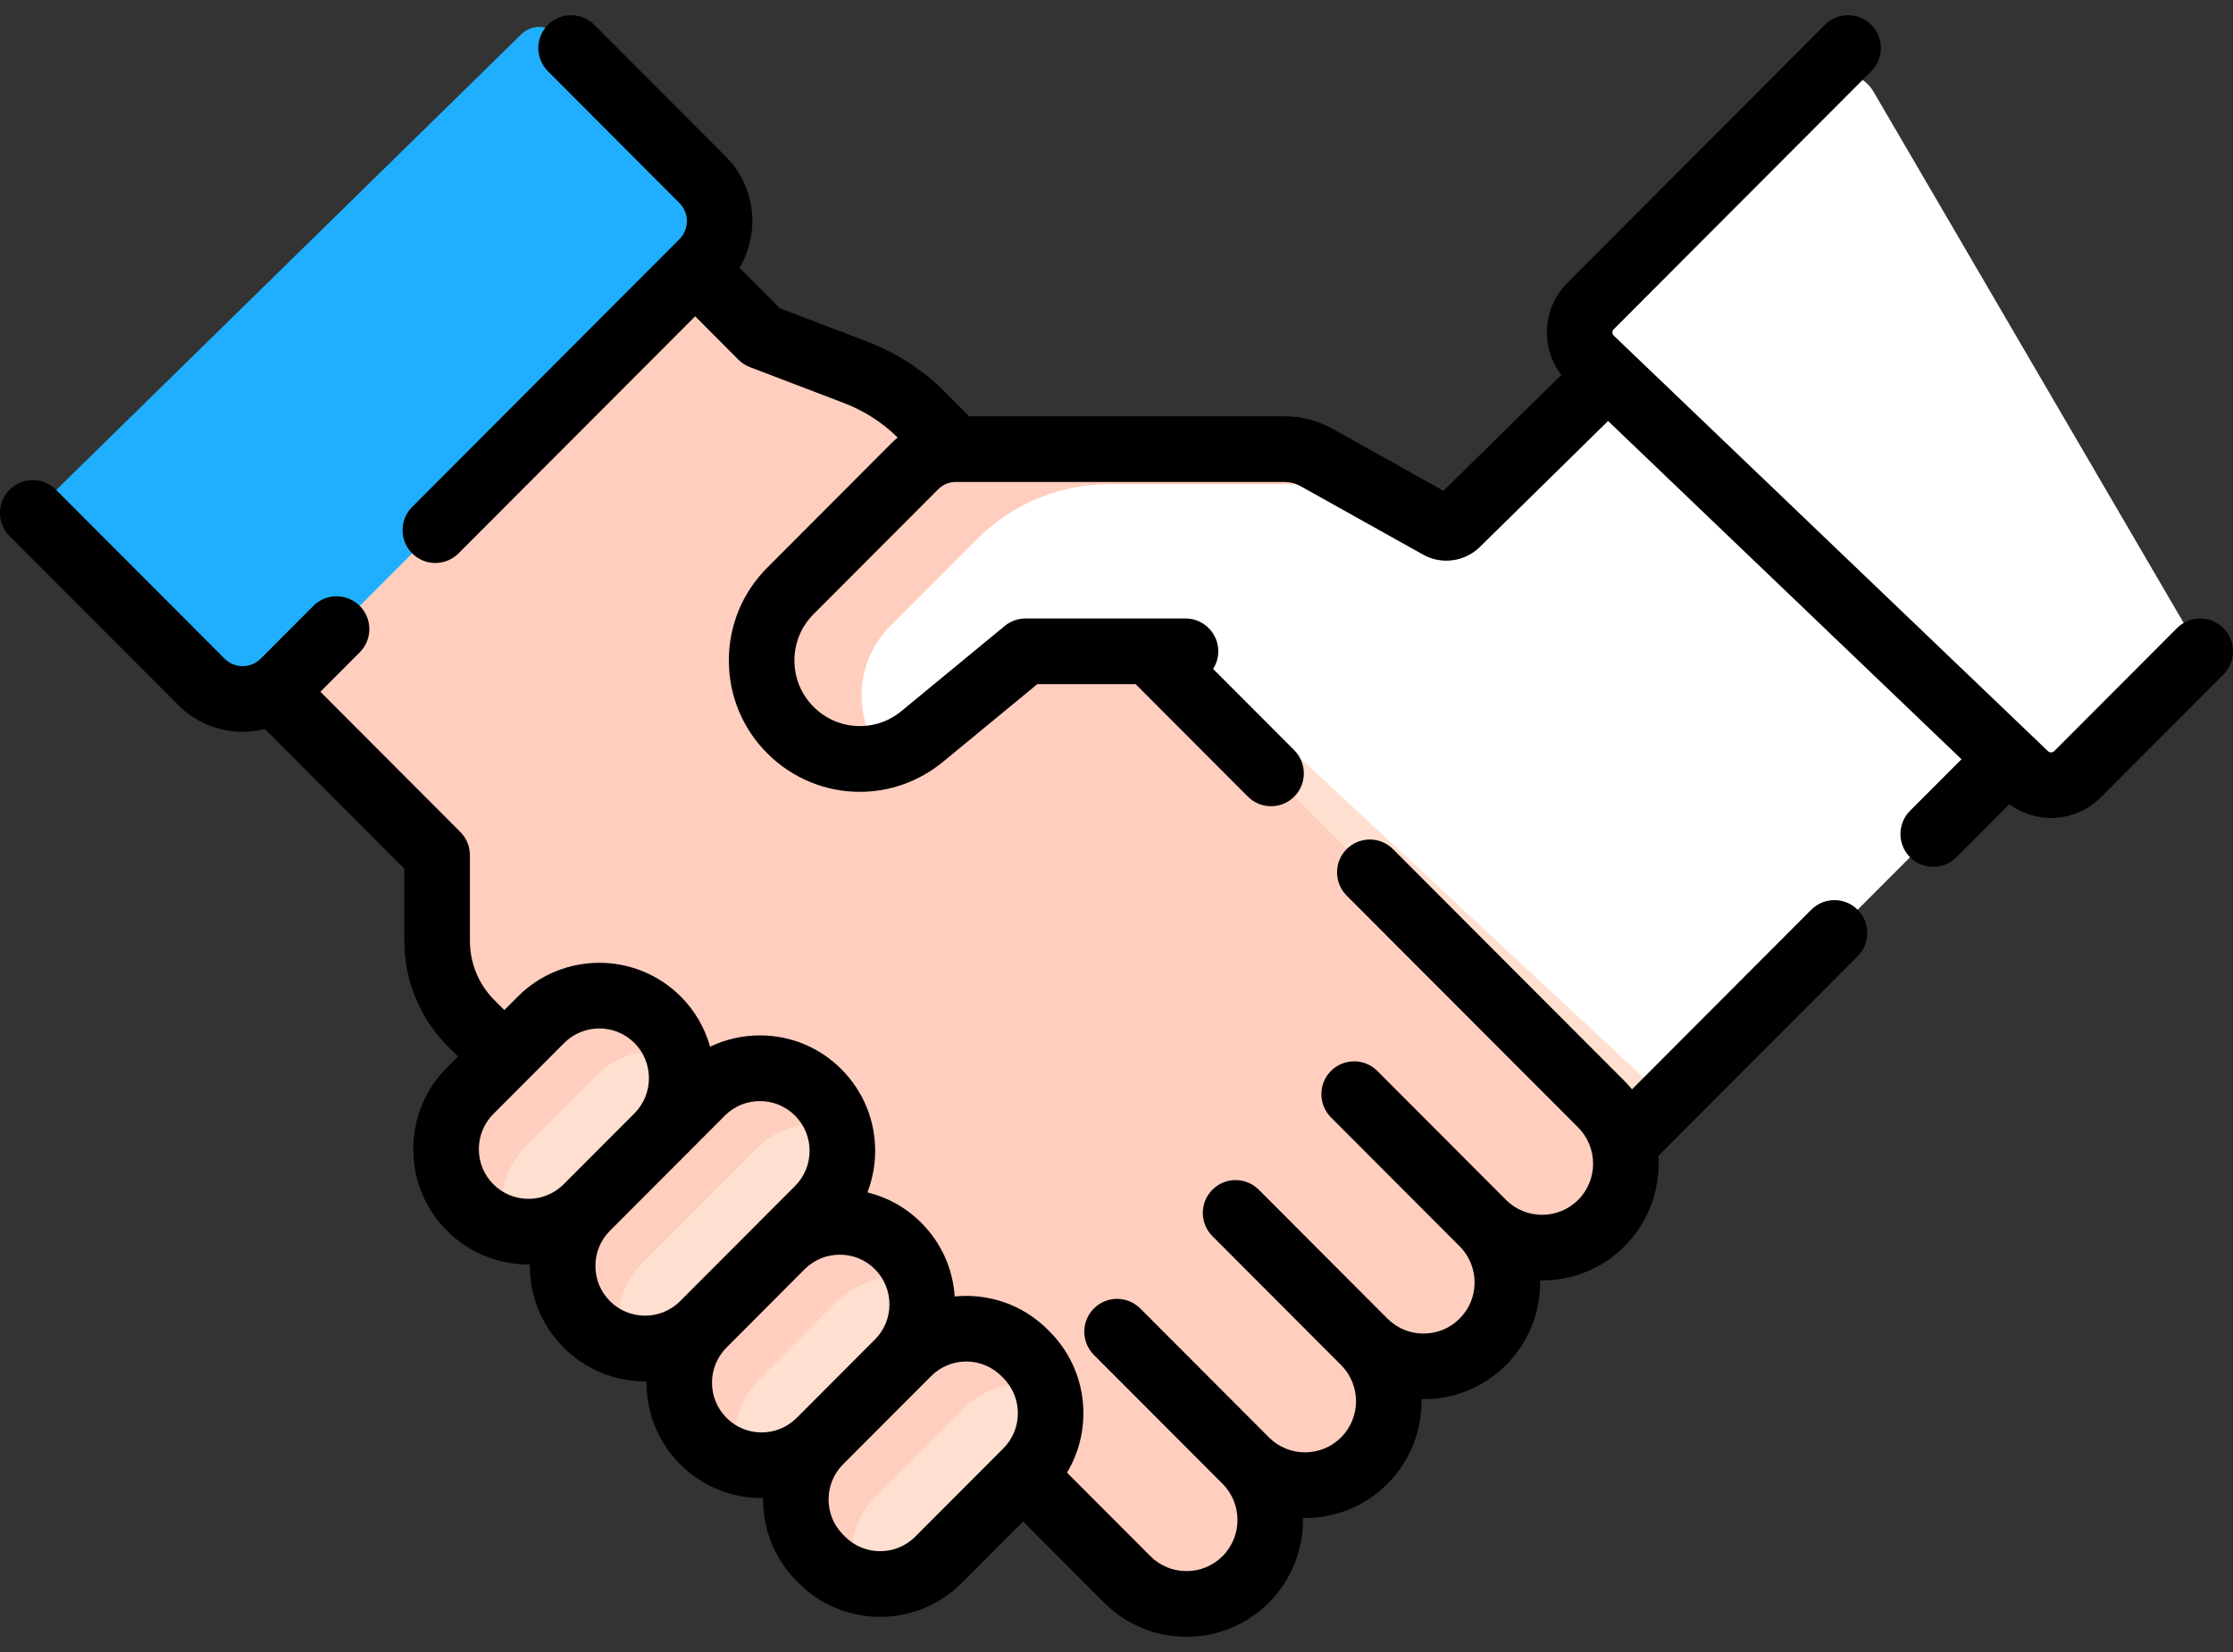 <svg width="50" height="37" viewBox="0 0 50 37" fill="none" xmlns="http://www.w3.org/2000/svg">
<rect x="0" y="0" width="50" height="37" fill="#333333" stroke="none"/>
<g clip-path="url(#clip0_14152_240118)">
<path d="M37.138 20.99V21.667L37.341 24.638L34.864 27.064C34.864 27.064 23.1 13.698 23.282 13.668C23.464 13.637 28.133 12.27 28.133 12.27L37.138 20.99Z" fill="#FFDFCF"/>
<path d="M35.857 24.733L26.829 15.687L20.647 9.305C20.224 8.881 19.716 8.552 19.157 8.338L17.054 7.536L15.669 6.148L13.503 3.322L3.847 13.023L6.826 16.184L9.788 19.153V21.071C9.788 21.765 10.063 22.431 10.553 22.922L14.002 26.18L22.909 33.037L25.24 35.373C25.973 36.107 27.161 36.107 27.893 35.373C28.259 35.005 28.444 34.525 28.444 34.042C28.444 33.562 28.259 33.079 27.893 32.713C28.259 33.079 28.741 33.264 29.22 33.264C29.702 33.264 30.181 33.079 30.548 32.713C31.281 31.978 31.281 30.788 30.548 30.053C30.915 30.42 31.395 30.604 31.875 30.604C32.356 30.604 32.835 30.42 33.202 30.053C33.935 29.319 33.935 28.127 33.202 27.393C33.935 28.127 35.124 28.127 35.857 27.393C36.223 27.025 36.407 26.545 36.407 26.063C36.407 25.582 36.223 25.101 35.857 24.733Z" fill="#FFCEBF"/>
<path d="M22.985 30.344C23.706 31.067 23.706 32.238 22.985 32.961L21.013 34.936C20.292 35.658 19.124 35.658 18.402 34.936L18.358 34.892C17.638 34.169 17.638 32.999 18.358 32.276L20.109 30.522L20.331 30.3C21.051 29.578 22.22 29.578 22.941 30.3L22.985 30.344Z" fill="#FFDFCF"/>
<path d="M20.109 27.907C20.83 28.628 20.83 29.8 20.109 30.522L18.359 32.276C17.999 32.638 17.526 32.818 17.053 32.818C16.582 32.818 16.109 32.638 15.749 32.276C15.028 31.554 15.028 30.383 15.749 29.661L17.5 27.907C17.86 27.545 18.332 27.364 18.805 27.364C19.276 27.364 19.749 27.545 20.109 27.907Z" fill="#FFDFCF"/>
<path d="M18.321 24.468C19.041 25.189 19.041 26.36 18.321 27.083L17.499 27.907L15.748 29.661C15.387 30.022 14.916 30.202 14.443 30.202C13.97 30.202 13.499 30.022 13.138 29.661C12.418 28.938 12.418 27.767 13.138 27.045L14.724 25.455L15.71 24.468C16.07 24.107 16.543 23.925 17.016 23.925C17.488 23.925 17.961 24.107 18.321 24.468Z" fill="#FFDFCF"/>
<path d="M14.724 22.84C15.445 23.563 15.445 24.733 14.724 25.455L13.138 27.045C12.778 27.405 12.305 27.587 11.834 27.587C11.361 27.587 10.888 27.405 10.528 27.045C9.807 26.323 9.807 25.152 10.528 24.43L12.114 22.84C12.476 22.479 12.947 22.298 13.42 22.298C13.892 22.298 14.364 22.479 14.724 22.84Z" fill="#FFDFCF"/>
<path d="M19.601 33.521L21.351 31.767L21.573 31.545C22.078 31.039 22.803 30.89 23.44 31.092C23.353 30.819 23.201 30.561 22.985 30.344L22.941 30.3C22.22 29.578 21.051 29.578 20.331 30.3L20.109 30.522L18.358 32.276C17.638 32.999 17.638 34.17 18.358 34.892L18.402 34.937C18.619 35.153 18.876 35.305 19.149 35.391C18.947 34.754 19.096 34.027 19.601 33.521Z" fill="#FFCEBF"/>
<path d="M16.991 30.905L18.741 29.151C19.102 28.789 19.574 28.609 20.047 28.609C20.224 28.609 20.402 28.635 20.573 28.686C20.489 28.401 20.334 28.132 20.109 27.907C19.749 27.545 19.276 27.364 18.805 27.364C18.332 27.364 17.86 27.545 17.5 27.907L15.749 29.661C15.028 30.383 15.028 31.554 15.749 32.276C15.974 32.502 16.242 32.657 16.527 32.742C16.34 32.112 16.494 31.402 16.991 30.905Z" fill="#FFCEBF"/>
<path d="M14.38 28.289L15.966 26.7L16.952 25.712C17.312 25.352 17.785 25.17 18.258 25.17C18.435 25.17 18.613 25.196 18.785 25.247C18.7 24.962 18.546 24.693 18.321 24.468C17.961 24.107 17.488 23.926 17.016 23.926C16.543 23.926 16.07 24.107 15.71 24.468L14.724 25.455L13.138 27.045C12.418 27.768 12.418 28.938 13.138 29.661C13.363 29.886 13.631 30.041 13.916 30.126C13.73 29.496 13.884 28.787 14.38 28.289Z" fill="#FFCEBF"/>
<path d="M11.77 25.674L13.357 24.085C13.717 23.724 14.189 23.542 14.662 23.542C14.839 23.542 15.017 23.568 15.188 23.619C15.104 23.334 14.949 23.065 14.724 22.84C14.364 22.479 13.892 22.298 13.42 22.298C12.947 22.298 12.476 22.479 12.114 22.84L10.528 24.43C9.807 25.152 9.807 26.323 10.528 27.045C10.753 27.27 11.021 27.425 11.306 27.51C11.119 26.881 11.274 26.171 11.77 25.674Z" fill="#FFCEBF"/>
<path d="M37.502 6.853L46.195 15.655L44.98 16.984L37.341 24.638L26.545 14.587H22.965L20.649 16.495C19.774 17.214 18.497 17.153 17.698 16.351C17.268 15.92 17.053 15.356 17.053 14.792C17.053 14.229 17.268 13.665 17.698 13.234L20.489 10.438C20.731 10.195 21.057 10.059 21.399 10.059H28.768C29.016 10.059 29.259 10.123 29.477 10.245L32.226 11.781C32.355 11.853 32.513 11.831 32.618 11.729L35.356 9.05L37.502 6.853Z" fill="white"/>
<path d="M19.291 15.579C19.291 15.015 19.506 14.452 19.936 14.021L21.882 12.071C22.664 11.287 23.726 10.846 24.833 10.846H30.553L29.477 10.245C29.259 10.123 29.016 10.059 28.768 10.059H21.399C21.058 10.059 20.731 10.195 20.49 10.436L17.698 13.234C17.268 13.665 17.053 14.229 17.053 14.792C17.053 15.356 17.268 15.92 17.698 16.351C18.253 16.907 19.04 17.107 19.761 16.936C19.45 16.539 19.291 16.059 19.291 15.579Z" fill="#FFCEBF"/>
<path d="M48.785 15.069L46.516 17.343C46.195 17.664 45.678 17.67 45.351 17.357L35.628 8.05C35.29 7.726 35.283 7.187 35.614 6.855L40.574 1.885C40.982 1.476 41.666 1.565 41.957 2.064L48.923 13.999C49.125 14.345 49.068 14.785 48.785 15.069Z" fill="white"/>
<path d="M1.15 11.08C0.921 11.305 0.919 11.674 1.146 11.901L4.511 15.273C5.02 15.783 5.846 15.783 6.356 15.273L15.732 5.876C16.242 5.366 16.242 4.538 15.732 4.027L12.483 0.772C12.26 0.548 11.899 0.546 11.674 0.767L1.15 11.08Z" fill="#20AFFF"/>
<path d="M40.557 20.375L36.543 24.398C36.491 24.335 36.435 24.273 36.376 24.213L31.191 19.018C30.904 18.731 30.44 18.731 30.153 19.018C29.867 19.305 29.867 19.771 30.153 20.058L35.338 25.253C35.783 25.7 35.783 26.427 35.338 26.873C34.892 27.32 34.167 27.32 33.721 26.873L30.84 23.986C30.554 23.699 30.089 23.699 29.802 23.986C29.516 24.273 29.516 24.739 29.802 25.026L32.683 27.913C32.683 27.913 32.684 27.913 32.684 27.913C32.899 28.13 33.018 28.417 33.018 28.723C33.018 29.029 32.899 29.317 32.683 29.533C32.467 29.749 32.18 29.868 31.875 29.868C31.57 29.868 31.283 29.749 31.067 29.533L28.186 26.646C27.899 26.359 27.435 26.359 27.148 26.646C26.861 26.933 26.861 27.399 27.148 27.686L30.029 30.573C30.475 31.02 30.475 31.746 30.029 32.193C29.813 32.409 29.526 32.528 29.221 32.528C28.915 32.528 28.628 32.409 28.413 32.193L25.532 29.306C25.245 29.019 24.78 29.019 24.494 29.306C24.207 29.593 24.207 30.059 24.494 30.346L27.375 33.233C27.82 33.679 27.82 34.406 27.375 34.853C27.159 35.069 26.872 35.188 26.567 35.188C26.261 35.188 25.974 35.069 25.758 34.853L23.892 32.983C24.487 31.989 24.358 30.68 23.504 29.824L23.46 29.78C22.892 29.21 22.121 28.963 21.377 29.037C21.336 28.414 21.074 27.833 20.628 27.386C20.284 27.041 19.865 26.814 19.423 26.706C19.536 26.413 19.596 26.099 19.596 25.775C19.596 25.085 19.327 24.436 18.84 23.947C18.353 23.459 17.705 23.19 17.016 23.19C16.623 23.19 16.244 23.278 15.9 23.443C15.785 23.032 15.566 22.643 15.244 22.32C14.238 21.312 12.601 21.312 11.595 22.32L11.293 22.623L11.072 22.402C10.717 22.047 10.522 21.574 10.522 21.071V19.153C10.522 18.958 10.445 18.771 10.307 18.633L7.174 15.493L8.055 14.61C8.342 14.323 8.342 13.857 8.055 13.57C7.768 13.283 7.304 13.283 7.017 13.57L5.837 14.753C5.614 14.976 5.252 14.976 5.03 14.753L1.253 10.968C0.966 10.681 0.502 10.681 0.215 10.968C-0.072 11.255 -0.072 11.721 0.215 12.008L3.992 15.793C4.389 16.191 4.911 16.39 5.433 16.39C5.6 16.39 5.767 16.367 5.93 16.327L9.054 19.457V21.071C9.054 21.966 9.402 22.809 10.034 23.442L10.255 23.663L10.009 23.909C9.522 24.398 9.254 25.047 9.254 25.737C9.254 26.428 9.522 27.077 10.009 27.565C10.512 28.069 11.173 28.321 11.834 28.321C11.844 28.321 11.854 28.32 11.865 28.32C11.865 28.331 11.864 28.342 11.864 28.353C11.864 29.043 12.133 29.692 12.62 30.181C13.107 30.669 13.755 30.938 14.444 30.938C14.455 30.938 14.466 30.937 14.476 30.937C14.468 31.609 14.719 32.284 15.23 32.796C15.733 33.3 16.393 33.552 17.054 33.552C17.065 33.552 17.076 33.551 17.087 33.551C17.078 34.224 17.329 34.9 17.84 35.412L17.884 35.456C18.372 35.944 19.019 36.213 19.708 36.213C20.397 36.213 21.045 35.944 21.532 35.456L22.909 34.077L24.721 35.893C25.214 36.387 25.869 36.659 26.567 36.659C27.264 36.659 27.92 36.387 28.413 35.893C28.933 35.371 29.187 34.683 29.175 33.998C29.19 33.998 29.206 33.999 29.221 33.999C29.918 33.999 30.574 33.727 31.067 33.233C31.588 32.711 31.841 32.022 31.829 31.337C31.845 31.337 31.86 31.338 31.875 31.338C32.544 31.338 33.212 31.083 33.721 30.573C34.215 30.079 34.486 29.422 34.486 28.723C34.486 28.708 34.485 28.692 34.485 28.677C34.5 28.677 34.515 28.678 34.53 28.678C35.198 28.678 35.867 28.423 36.376 27.913C36.929 27.359 37.181 26.615 37.133 25.888L41.596 21.416C41.882 21.128 41.882 20.663 41.596 20.376C41.309 20.088 40.844 20.088 40.557 20.375ZM11.047 26.525C10.837 26.314 10.722 26.035 10.722 25.737C10.722 25.44 10.837 25.16 11.047 24.95L12.633 23.36C12.85 23.143 13.135 23.034 13.42 23.034C13.704 23.034 13.989 23.143 14.206 23.36C14.639 23.794 14.639 24.501 14.206 24.936L12.62 26.525C12.186 26.959 11.481 26.959 11.047 26.525ZM14.444 29.467C14.147 29.467 13.867 29.351 13.657 29.141C13.447 28.93 13.332 28.651 13.332 28.353C13.332 28.055 13.447 27.776 13.658 27.565L15.244 25.976L16.23 24.987C16.44 24.777 16.719 24.661 17.016 24.661C17.313 24.661 17.592 24.777 17.802 24.987C18.012 25.198 18.128 25.478 18.128 25.775C18.128 26.073 18.012 26.353 17.802 26.563L15.23 29.141C15.02 29.351 14.741 29.467 14.444 29.467ZM16.268 31.756C15.834 31.322 15.834 30.615 16.268 30.181L18.018 28.426C18.235 28.209 18.52 28.101 18.804 28.101C19.089 28.101 19.374 28.209 19.59 28.426C19.8 28.637 19.916 28.917 19.916 29.214C19.916 29.512 19.801 29.791 19.591 30.001L17.84 31.756C17.406 32.191 16.701 32.191 16.268 31.756ZM20.494 34.416C20.284 34.627 20.005 34.742 19.708 34.742C19.411 34.742 19.132 34.627 18.922 34.416L18.878 34.372C18.444 33.938 18.444 33.231 18.878 32.796L20.628 31.042C20.629 31.041 20.63 31.041 20.63 31.04L20.85 30.82C21.067 30.603 21.351 30.494 21.636 30.494C21.921 30.494 22.205 30.603 22.422 30.82L22.466 30.864C22.9 31.299 22.9 32.006 22.466 32.44L20.494 34.416Z" fill="black"/>
<path d="M49.785 14.067C49.498 13.78 49.034 13.78 48.747 14.067L45.997 16.823C45.959 16.861 45.897 16.862 45.858 16.825L36.135 7.518C36.115 7.498 36.105 7.475 36.104 7.447C36.104 7.419 36.114 7.395 36.133 7.375L41.9 1.596C42.187 1.309 42.187 0.844 41.9 0.556C41.614 0.269 41.149 0.269 40.862 0.556L35.096 6.335C34.795 6.637 34.632 7.037 34.637 7.464C34.641 7.807 34.755 8.131 34.96 8.398L32.321 10.992L29.834 9.602C29.509 9.42 29.141 9.324 28.768 9.324H21.703L21.166 8.785C20.666 8.285 20.078 7.903 19.418 7.651L17.462 6.904L16.558 5.999C17.026 5.214 16.925 4.182 16.252 3.508L13.307 0.556C13.02 0.269 12.556 0.269 12.269 0.556C11.982 0.844 11.982 1.309 12.269 1.596L15.214 4.548C15.436 4.77 15.436 5.133 15.214 5.356L9.229 11.354C8.942 11.641 8.942 12.107 9.229 12.394C9.372 12.537 9.56 12.609 9.748 12.609C9.935 12.609 10.123 12.538 10.267 12.394L15.566 7.084L16.535 8.056C16.608 8.129 16.696 8.186 16.793 8.223L18.895 9.026C19.349 9.199 19.754 9.459 20.1 9.799C20.056 9.837 20.012 9.876 19.97 9.917L17.179 12.715C16.625 13.27 16.32 14.008 16.32 14.793C16.32 15.578 16.625 16.316 17.179 16.871C17.751 17.444 18.5 17.735 19.252 17.735C19.909 17.735 20.569 17.513 21.115 17.063L23.227 15.323H25.428L27.942 17.842C28.085 17.985 28.273 18.057 28.461 18.057C28.648 18.057 28.836 17.986 28.98 17.842C29.266 17.555 29.266 17.089 28.98 16.802L27.163 14.982C27.236 14.868 27.279 14.733 27.279 14.587C27.279 14.181 26.95 13.852 26.545 13.852H22.964C22.794 13.852 22.63 13.911 22.498 14.019L20.183 15.927C19.598 16.409 18.753 16.367 18.217 15.831C17.94 15.553 17.788 15.185 17.788 14.793C17.788 14.401 17.94 14.032 18.217 13.755L21.008 10.958C21.113 10.853 21.252 10.795 21.399 10.795H28.768C28.891 10.795 29.012 10.827 29.119 10.887L31.869 12.424C32.277 12.652 32.796 12.583 33.132 12.254L36.007 9.429L43.921 17.005L42.769 18.159C42.482 18.447 42.482 18.912 42.769 19.199C42.912 19.343 43.1 19.415 43.288 19.415C43.476 19.415 43.664 19.343 43.807 19.199L44.992 18.012C45.268 18.216 45.597 18.32 45.926 18.32C46.329 18.32 46.731 18.167 47.035 17.863L49.785 15.107C50.072 14.82 50.072 14.354 49.785 14.067Z" fill="black"/>
</g>
<defs>
<clipPath id="clip0_14152_240118">
<rect width="50" height="37" fill="white"/>
</clipPath>
</defs>
</svg>
